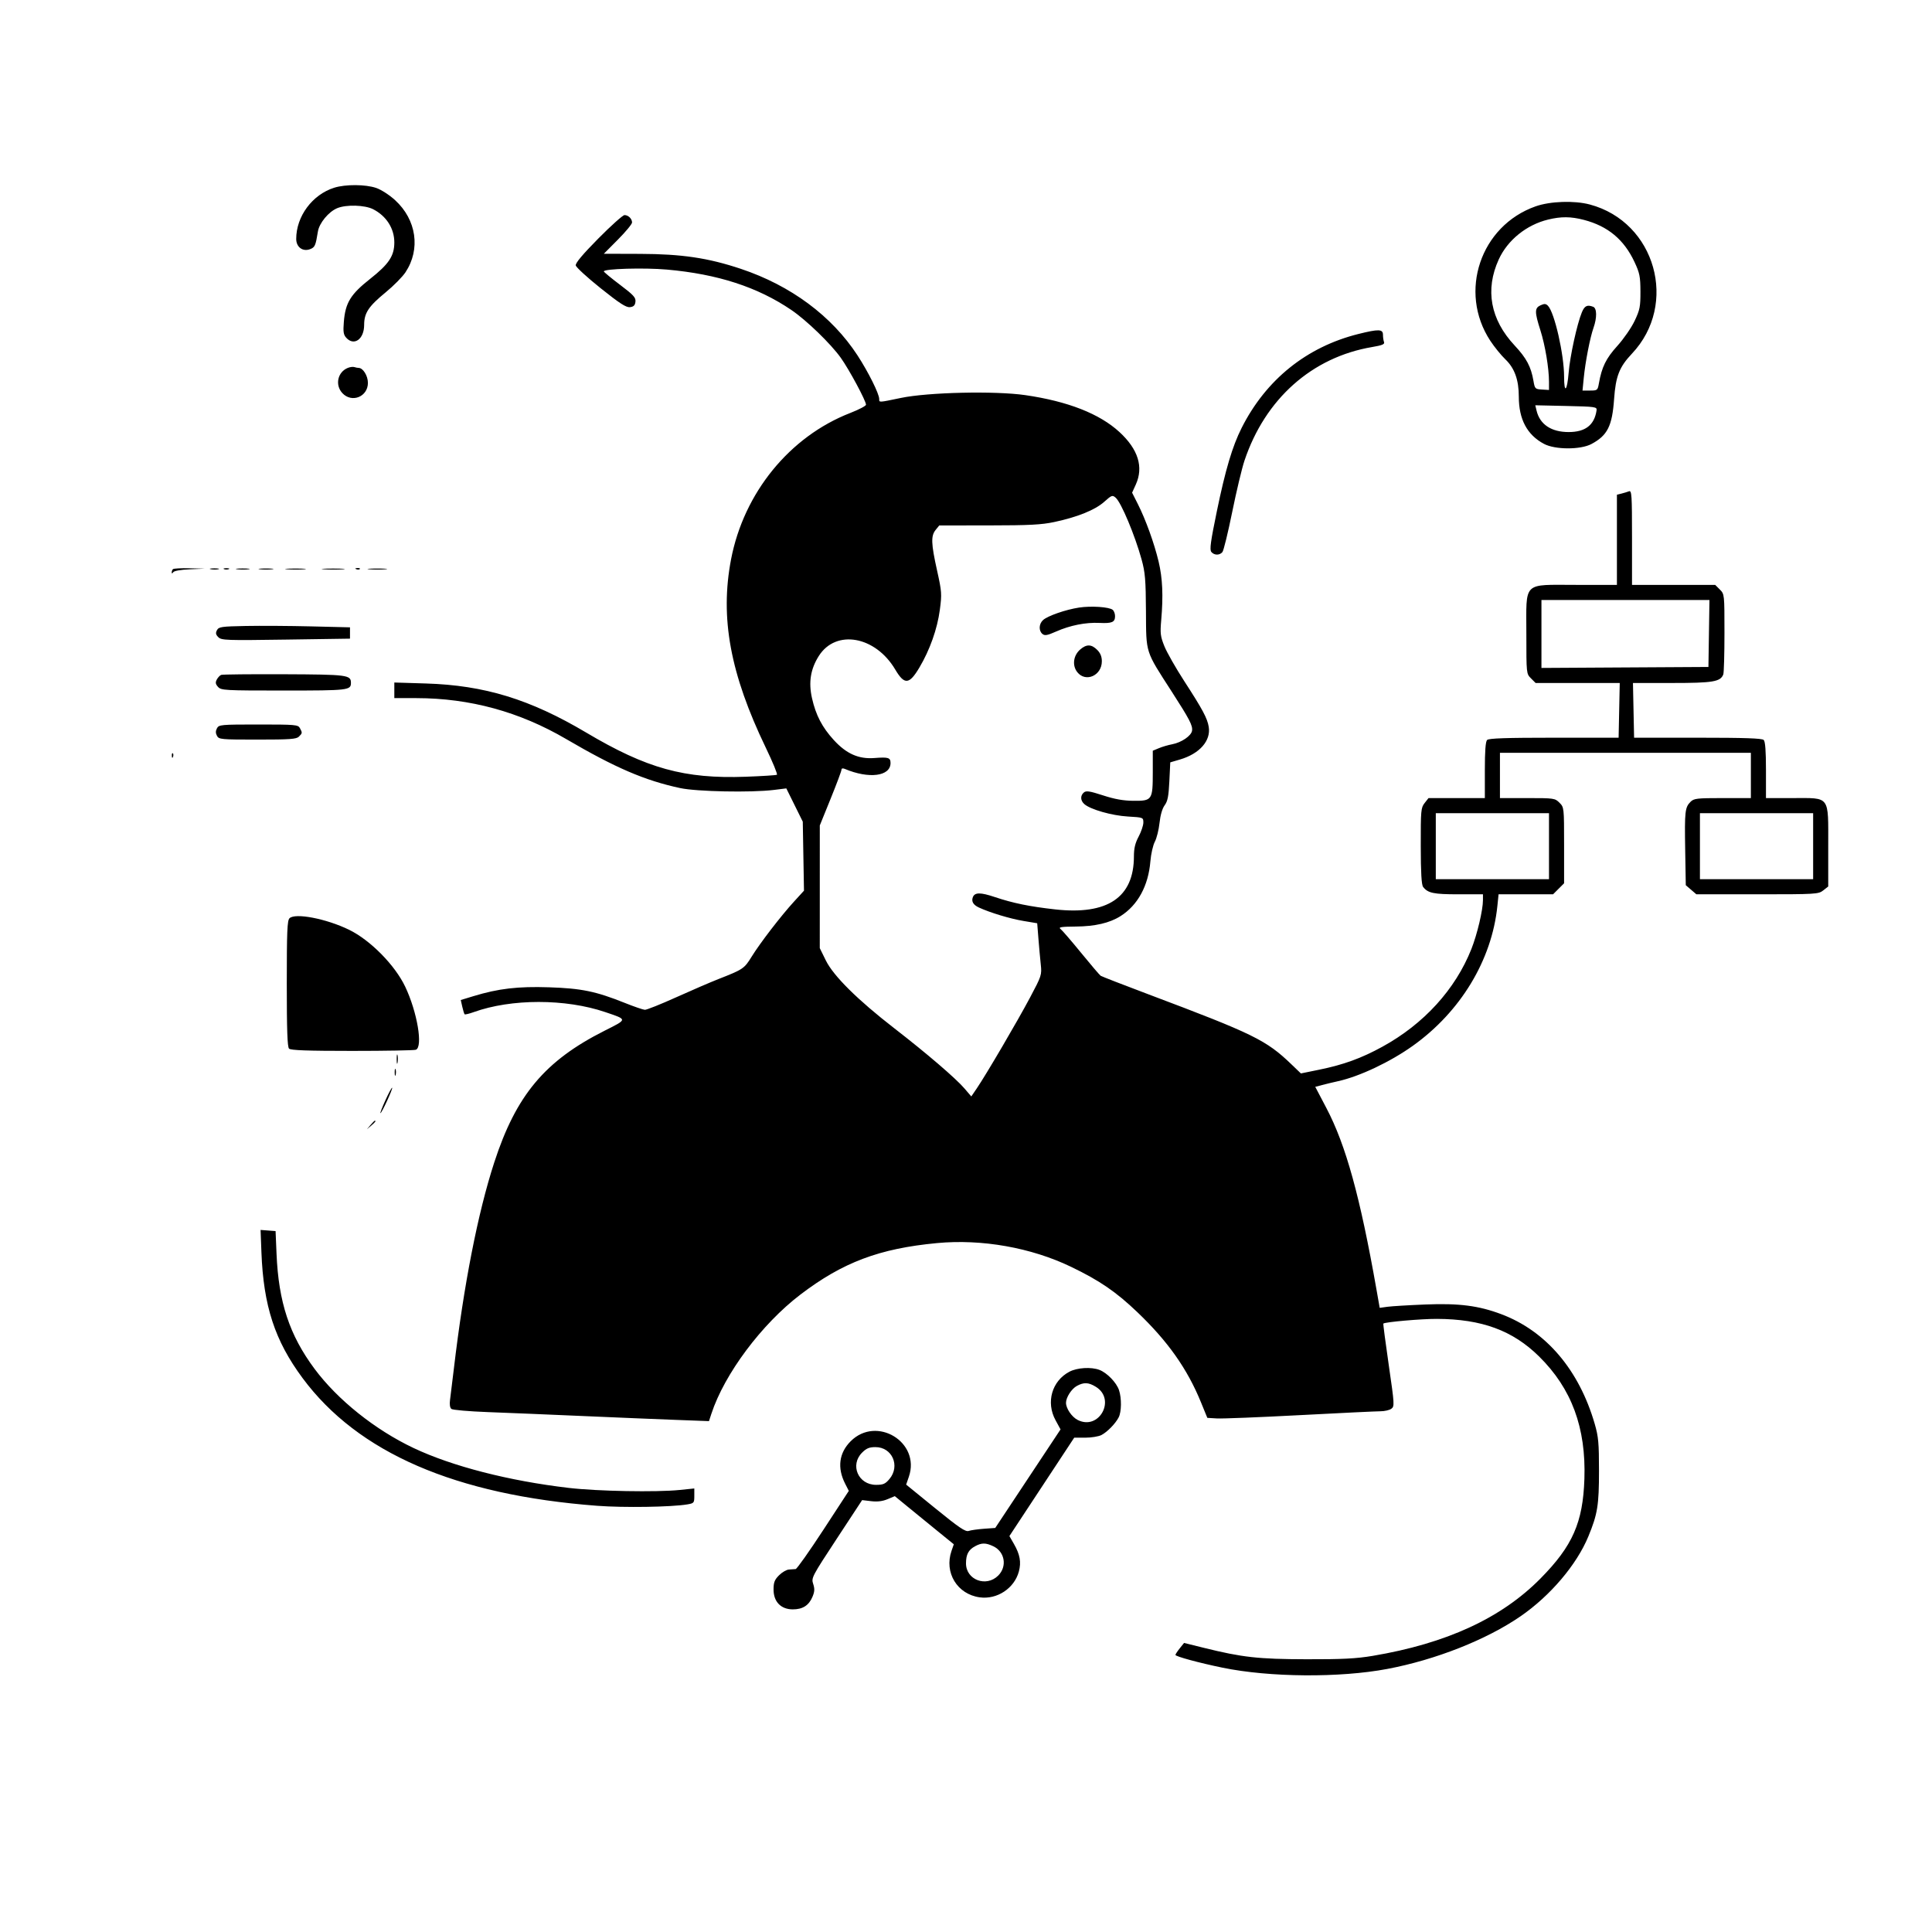 <svg xmlns="http://www.w3.org/2000/svg" width="1024" height="1024" viewBox="0 0 1024 1024" version="1.1">
	<path d="M 177.173 99.484 C 165.573 103.104, 157 114.642, 157 126.636 C 157 130.971, 160.466 133.534, 164.337 132.062 C 166.915 131.082, 167.279 130.263, 168.492 122.729 C 169.215 118.232, 174.146 112.255, 178.702 110.351 C 183.508 108.343, 193.353 108.628, 197.790 110.903 C 204.794 114.495, 209 121.093, 209 128.490 C 209 135.634, 206.129 139.956, 196.158 147.821 C 185.807 155.986, 183.051 160.494, 182.241 170.583 C 181.817 175.872, 182.047 177.394, 183.517 179.018 C 187.652 183.588, 192.998 179.774, 193.004 172.250 C 193.009 165.891, 195.301 162.420, 204.456 154.906 C 208.606 151.500, 213.310 146.738, 214.909 144.324 C 223.015 132.085, 220.768 116.472, 209.404 106.086 C 206.371 103.314, 202.038 100.519, 199.357 99.606 C 193.704 97.680, 183.141 97.622, 177.173 99.484 M 813.893 109.374 C 784.673 119.689, 772.867 154.660, 789.857 180.572 C 791.995 183.832, 795.615 188.292, 797.902 190.483 C 802.760 195.135, 805 201.369, 805 210.239 C 805 222.255, 809.405 230.510, 818.357 235.272 C 824.235 238.399, 837.713 238.432, 843.500 235.335 C 851.996 230.788, 854.489 225.838, 855.502 211.500 C 856.355 199.419, 858.280 194.512, 864.920 187.491 C 889.739 161.248, 877.458 117.663, 842.632 108.390 C 834.401 106.199, 821.653 106.635, 813.893 109.374 M 317.111 126.427 C 308.787 134.848, 304.935 139.443, 305.167 140.677 C 305.354 141.680, 311.309 147.136, 318.400 152.802 C 328.457 160.839, 331.865 163.038, 333.896 162.802 C 335.851 162.575, 336.575 161.858, 336.800 159.923 C 337.055 157.726, 335.843 156.397, 328.592 150.923 C 323.913 147.390, 320.066 144.206, 320.042 143.846 C 319.951 142.431, 341.457 141.811, 353.488 142.882 C 380.407 145.280, 401.499 152.128, 419.423 164.290 C 427.454 169.740, 440.294 182.159, 445.642 189.650 C 450.111 195.909, 459 212.449, 459 214.505 C 459 215.127, 455.240 217.098, 450.644 218.886 C 418.493 231.392, 394.220 261.212, 387.469 296.498 C 381.541 327.481, 387.018 357.146, 405.900 396.326 C 409.565 403.930, 412.211 410.369, 411.781 410.635 C 411.351 410.901, 403.912 411.375, 395.250 411.690 C 362.730 412.869, 342.859 407.367, 310.710 388.284 C 280.943 370.614, 256.789 363.216, 225.750 362.260 L 209 361.744 209 365.872 L 209 370 220.750 370.018 C 249.085 370.062, 275.347 377.241, 300.050 391.694 C 326.182 406.983, 341.704 413.660, 360.500 417.697 C 369.321 419.591, 398.115 420.163, 410.132 418.683 L 416.764 417.866 421.126 426.683 L 425.488 435.500 425.806 453.792 L 426.125 472.083 420.904 477.792 C 413.916 485.432, 402.857 499.810, 398.343 507.123 C 394.477 513.387, 393.857 513.805, 380.833 518.909 C 376.616 520.561, 366.491 524.926, 358.333 528.608 C 350.175 532.291, 342.729 535.264, 341.786 535.217 C 340.843 535.169, 336.036 533.515, 331.102 531.541 C 315.789 525.414, 308.187 523.849, 291 523.286 C 274.440 522.744, 264.126 523.956, 250.859 528.003 L 244.217 530.029 245.021 533.594 C 245.463 535.554, 246.019 537.353, 246.257 537.590 C 246.494 537.827, 248.671 537.308, 251.094 536.436 C 271.014 529.268, 299.740 529.269, 320.815 536.437 C 332.709 540.482, 332.722 540.117, 320.440 546.303 C 288.804 562.237, 273.542 580.469, 261.940 616.186 C 253.238 642.973, 245.832 680.819, 240.547 725.500 C 239.701 732.650, 238.785 740.135, 238.511 742.133 C 238.204 744.379, 238.489 746.149, 239.257 746.769 C 239.941 747.320, 248.600 748.071, 258.500 748.438 C 268.400 748.805, 290.900 749.736, 308.500 750.507 C 326.100 751.278, 348.436 752.205, 358.135 752.567 L 375.770 753.226 377.035 749.363 C 383.960 728.216, 403.699 701.790, 424.275 686.119 C 446.679 669.058, 466.099 661.741, 496.629 658.861 C 520.360 656.622, 546.459 661.234, 567.611 671.406 C 582.738 678.679, 591.452 684.634, 602.765 695.426 C 618.942 710.860, 629.278 725.487, 636.511 743.184 L 639.910 751.500 645.017 751.804 C 647.826 751.972, 667.587 751.184, 688.931 750.054 C 710.275 748.924, 729.511 748, 731.678 748 C 733.845 748, 736.434 747.403, 737.431 746.674 C 739.173 745.401, 739.119 744.480, 736.076 723.553 C 734.334 711.566, 733.041 701.649, 733.204 701.515 C 734.231 700.671, 753.276 699.006, 761.568 699.035 C 785.331 699.118, 801.782 705.170, 815.770 718.973 C 833.005 735.982, 840.673 756.715, 839.764 783.850 C 838.989 806.985, 833.522 819.387, 816.500 836.630 C 795.726 857.673, 766.635 871.082, 727.500 877.653 C 718.829 879.109, 711.419 879.487, 692.500 879.439 C 666.845 879.374, 658.489 878.445, 638.040 873.380 L 627.580 870.789 625.295 873.644 C 624.038 875.215, 623.008 876.788, 623.005 877.140 C 622.999 877.950, 635.619 881.371, 648 883.915 C 673.008 889.053, 710.038 889.333, 735.276 884.576 C 760.919 879.742, 787.895 869.081, 805.934 856.652 C 821.712 845.781, 835.679 829.329, 841.864 814.329 C 846.741 802.504, 847.500 797.811, 847.500 779.500 C 847.500 764.804, 847.193 761.441, 845.235 754.684 C 836.935 726.042, 819.416 705.466, 795.745 696.556 C 783.682 692.015, 773.302 690.687, 755.500 691.405 C 746.700 691.761, 737.648 692.306, 735.385 692.618 L 731.269 693.184 729.536 683.342 C 720.898 634.298, 713.355 606.973, 703.028 587.311 L 697.112 576.047 700.806 575.068 C 702.838 574.530, 706.625 573.620, 709.221 573.047 C 720.608 570.533, 736.850 562.846, 748.823 554.305 C 774.133 536.250, 790.694 508.881, 793.634 480.250 L 794.276 474 808.715 474 L 823.154 474 826.077 471.077 L 829 468.154 829 448.031 C 829 428, 828.989 427.898, 826.545 425.455 C 824.164 423.073, 823.655 423, 809.545 423 L 795 423 795 411 L 795 399 861.500 399 L 928 399 928 411 L 928 423 913 423 C 899.398 423, 897.816 423.184, 896.025 424.975 C 893.074 427.926, 892.842 429.997, 893.185 450.414 L 893.500 469.174 896.306 471.587 L 899.112 474 931.421 474 C 962.593 474, 963.823 473.927, 966.365 471.927 L 969 469.855 969 448.602 C 969 421.331, 970.227 423, 950.186 423 L 936 423 936 408.200 C 936 398.022, 935.625 393.025, 934.800 392.200 C 933.914 391.314, 924.767 391, 899.851 391 L 866.103 391 865.801 376.498 L 865.500 361.997 886.300 361.998 C 907.957 362, 911.888 361.341, 913.379 357.455 C 913.720 356.565, 914 346.628, 914 335.373 C 914 314.979, 913.992 314.901, 911.545 312.455 L 909.091 310 887.045 310 L 865 310 865 284.893 C 865 262.336, 864.838 259.848, 863.407 260.397 C 862.531 260.733, 860.731 261.280, 859.407 261.613 L 857 262.217 857 286.108 L 857 310 835.455 310 C 806.711 310, 809 307.750, 809 336 C 809 357.059, 809.004 357.095, 811.455 359.545 L 813.909 362 836.205 361.998 L 858.500 361.997 858.199 376.498 L 857.897 391 823.649 391 C 798.344 391, 789.087 391.313, 788.200 392.200 C 787.375 393.025, 787 398.022, 787 408.200 L 787 423 772.073 423 L 757.145 423 755.073 425.635 C 753.129 428.106, 753.002 429.523, 753.032 448.385 C 753.054 462.619, 753.420 468.964, 754.282 470.087 C 756.795 473.361, 759.843 474, 772.934 474 L 786 474 786 477.042 C 786 482.320, 782.953 495.214, 779.866 503 C 771.379 524.407, 754.663 542.749, 732.646 554.812 C 721.529 560.903, 712.126 564.320, 699.246 566.952 L 689.504 568.942 684.502 564.135 C 671.095 551.253, 664.459 548.001, 608.951 527.107 C 595.449 522.025, 583.945 517.559, 583.386 517.183 C 582.826 516.808, 578.147 511.325, 572.986 505 C 567.826 498.675, 562.908 492.975, 562.057 492.334 C 560.842 491.419, 562.556 491.152, 570.047 491.092 C 580.408 491.009, 588.099 489.225, 593.909 485.557 C 603.060 479.781, 608.670 469.478, 609.730 456.501 C 610.045 452.651, 611.104 447.989, 612.083 446.142 C 613.063 444.295, 614.183 439.803, 614.573 436.160 C 615.018 432.009, 616.032 428.523, 617.291 426.820 C 618.885 424.664, 619.399 422.037, 619.782 414.084 L 620.264 404.065 625.382 402.563 C 635.789 399.510, 641.853 392.641, 640.655 385.262 C 639.915 380.699, 637.439 376.072, 627.672 361 C 623.217 354.125, 618.492 345.831, 617.173 342.568 C 615.041 337.297, 614.852 335.738, 615.477 328.569 C 616.596 315.746, 616.177 306.427, 614.088 297.655 C 611.775 287.943, 607.262 275.444, 603.073 267.145 L 600.038 261.133 601.997 256.816 C 606.199 247.557, 603.272 238.143, 593.347 229 C 582.818 219.301, 565.937 212.683, 543.400 209.422 C 527.373 207.103, 491.955 207.903, 477.500 210.912 C 465.541 213.401, 466 213.379, 466 211.478 C 466 208.746, 460.245 197.182, 454.493 188.358 C 440.878 167.470, 419.118 151.329, 392.660 142.490 C 375.325 136.699, 361.363 134.625, 339.272 134.558 L 320.044 134.500 327.522 126.978 C 331.635 122.841, 335 118.768, 335 117.928 C 335 115.939, 333.024 114, 330.999 114 C 330.118 114, 323.869 119.592, 317.111 126.427 M 820.500 116.386 C 809.066 119.166, 799.066 127.246, 794.375 137.492 C 787.021 153.556, 789.938 169.378, 802.787 183.113 C 809.064 189.824, 811.486 194.376, 812.765 201.873 C 813.480 206.058, 813.664 206.246, 817.255 206.465 L 821 206.692 821 202.418 C 821 195.199, 818.950 182.918, 816.428 175.020 C 813.328 165.315, 813.345 163.256, 816.537 161.801 C 818.561 160.879, 819.353 160.934, 820.456 162.073 C 823.942 165.673, 829 187.905, 829 199.631 C 829 208.834, 830.607 207.458, 831.409 197.569 C 832.121 188.800, 835.889 171.594, 838.431 165.511 C 839.870 162.067, 841.258 161.394, 844.418 162.607 C 846.413 163.372, 846.492 168.353, 844.595 173.730 C 842.762 178.925, 840.266 191.742, 839.430 200.250 L 838.767 207 842.772 207 C 846.616 207, 846.804 206.849, 847.438 203.250 C 848.970 194.545, 851.224 189.955, 857.202 183.358 C 860.532 179.684, 864.661 173.713, 866.378 170.089 C 869.168 164.200, 869.496 162.544, 869.465 154.500 C 869.434 146.548, 869.066 144.722, 866.301 138.820 C 860.738 126.948, 852.188 119.847, 839.465 116.533 C 832.586 114.741, 827.429 114.701, 820.500 116.386 M 720 177.015 C 692.555 183.857, 670.976 201.219, 658.076 226.835 C 653.186 236.544, 649.508 248.919, 644.960 270.954 C 641.645 287.021, 641.055 291.361, 642.027 292.533 C 643.564 294.384, 646.405 294.421, 647.909 292.610 C 648.543 291.846, 650.878 282.283, 653.097 271.360 C 655.316 260.437, 658.231 248.218, 659.574 244.207 C 670.549 211.418, 695.370 189.330, 727.313 183.925 C 732.615 183.028, 734.002 182.447, 733.563 181.305 C 733.254 180.497, 733 178.748, 733 177.418 C 733 174.413, 730.719 174.342, 720 177.015 M 184.357 194.991 C 178.941 197.178, 177.450 204.036, 181.452 208.354 C 186.442 213.738, 195 210.310, 195 202.927 C 195 199.172, 192.412 195, 190.082 195 C 189.577 195, 188.564 194.803, 187.832 194.563 C 187.099 194.322, 185.536 194.515, 184.357 194.991 M 814.412 217.651 C 816.149 224.946, 822.206 228.996, 831.382 228.998 C 840.280 229.001, 845.043 225.313, 846.205 217.522 C 846.487 215.633, 845.768 215.528, 830.117 215.173 L 813.734 214.803 814.412 217.651 M 585.253 265.976 C 580.419 270.290, 571.168 274.037, 558.846 276.670 C 552.057 278.121, 545.586 278.459, 524.164 278.477 L 497.827 278.500 495.914 280.861 C 493.350 284.024, 493.490 288.076, 496.659 302.348 C 499.162 313.621, 499.247 314.847, 498.124 323.282 C 496.786 333.330, 492.857 344.430, 487.342 353.739 C 481.914 362.900, 479.385 363.123, 474.500 354.872 C 463.979 337.104, 443.054 333.384, 433.993 347.672 C 429.607 354.589, 428.470 361.615, 430.375 370.048 C 432.408 379.054, 435.751 385.472, 441.926 392.229 C 448.601 399.532, 455.118 402.419, 463.464 401.770 C 470.865 401.194, 472 401.548, 472 404.428 C 472 411.483, 460.538 412.948, 447.750 407.528 C 446.648 407.061, 446 407.227, 446 407.976 C 446 408.630, 443.415 415.540, 440.255 423.333 L 434.511 437.500 434.505 470.015 L 434.500 502.531 437.728 509.093 C 441.756 517.282, 454.575 529.979, 474 545.018 C 491.185 558.323, 506.593 571.538, 511.208 576.930 L 514.809 581.137 517.748 576.819 C 522.695 569.548, 539.323 541.178, 545.960 528.684 C 552.067 517.187, 552.220 516.714, 551.629 511.184 C 551.294 508.058, 550.732 501.865, 550.380 497.423 L 549.740 489.346 542.337 488.102 C 535.285 486.917, 524.616 483.690, 518.805 480.984 C 515.834 479.601, 514.766 477.772, 515.624 475.538 C 516.631 472.914, 519.646 472.895, 527.298 475.464 C 536.915 478.692, 545.778 480.506, 559.239 481.999 C 587.035 485.083, 601 475.677, 601 453.871 C 601 449.642, 601.666 446.853, 603.500 443.404 C 604.875 440.818, 606 437.476, 606 435.976 C 606 433.268, 605.947 433.248, 597.750 432.767 C 589.308 432.272, 578.002 429.052, 574.750 426.216 C 572.605 424.346, 572.495 421.664, 574.496 420.003 C 575.709 418.996, 577.627 419.293, 584.633 421.572 C 590.805 423.580, 595.400 424.400, 600.714 424.442 C 610.677 424.520, 611 424.042, 611 409.258 L 611 397.898 614.250 396.541 C 616.038 395.794, 619.198 394.865, 621.274 394.476 C 626.203 393.552, 631.419 389.991, 631.811 387.283 C 632.208 384.535, 630.486 381.226, 620.994 366.500 C 606.885 344.611, 607.519 346.590, 607.382 324 C 607.281 307.217, 606.957 303.385, 605.059 296.500 C 601.535 283.719, 594.281 266.401, 591.380 263.843 C 589.604 262.278, 589.264 262.396, 585.253 265.976 M 91.667 301.667 C 91.300 302.033, 91.007 302.821, 91.015 303.417 C 91.025 304.093, 91.318 304.048, 91.796 303.296 C 92.254 302.575, 95.760 301.954, 100.531 301.747 L 108.500 301.402 100.417 301.201 C 95.971 301.091, 92.033 301.300, 91.667 301.667 M 111.762 301.707 C 113.006 301.946, 114.806 301.937, 115.762 301.687 C 116.718 301.437, 115.700 301.241, 113.500 301.252 C 111.300 301.263, 110.518 301.468, 111.762 301.707 M 118.750 301.662 C 119.438 301.940, 120.563 301.940, 121.250 301.662 C 121.938 301.385, 121.375 301.158, 120 301.158 C 118.625 301.158, 118.063 301.385, 118.750 301.662 M 125.768 301.725 C 127.565 301.947, 130.265 301.943, 131.768 301.715 C 133.271 301.486, 131.800 301.304, 128.500 301.310 C 125.200 301.315, 123.971 301.502, 125.768 301.725 M 137.750 301.723 C 139.537 301.945, 142.463 301.945, 144.250 301.723 C 146.037 301.502, 144.575 301.320, 141 301.320 C 137.425 301.320, 135.963 301.502, 137.750 301.723 M 152.280 301.736 C 154.909 301.943, 158.959 301.940, 161.280 301.731 C 163.601 301.521, 161.450 301.352, 156.500 301.355 C 151.550 301.358, 149.651 301.530, 152.280 301.736 M 171.784 301.738 C 174.689 301.941, 179.189 301.939, 181.784 301.734 C 184.378 301.528, 182 301.363, 176.500 301.365 C 171 301.368, 168.878 301.536, 171.784 301.738 M 188.813 301.683 C 189.534 301.972, 190.397 301.936, 190.729 301.604 C 191.061 301.272, 190.471 301.036, 189.417 301.079 C 188.252 301.127, 188.015 301.364, 188.813 301.683 M 195.750 301.732 C 198.088 301.943, 201.912 301.943, 204.250 301.732 C 206.588 301.522, 204.675 301.349, 200 301.349 C 195.325 301.349, 193.412 301.522, 195.750 301.732 M 817 336.010 L 817 354.021 861.250 353.760 L 905.500 353.500 905.773 335.750 L 906.046 318 861.523 318 L 817 318 817 336.010 M 571.870 322.030 C 564.811 323.118, 555.298 326.421, 552.857 328.630 C 550.613 330.660, 550.443 334.292, 552.511 336.009 C 553.747 337.035, 555.069 336.800, 559.761 334.723 C 567.161 331.448, 575.444 329.800, 582.715 330.155 C 589.394 330.482, 591 329.786, 591 326.563 C 591 325.288, 590.438 323.783, 589.750 323.219 C 587.881 321.685, 578.257 321.045, 571.870 322.030 M 130.271 331.777 C 117.343 332.028, 115.946 332.232, 114.998 334.004 C 114.190 335.514, 114.354 336.354, 115.727 337.727 C 117.375 339.375, 119.895 339.465, 151.500 339 L 185.500 338.500 185.500 335.500 L 185.500 332.500 165 332 C 153.725 331.725, 138.097 331.624, 130.271 331.777 M 572.522 344.250 C 568.866 347.426, 568.190 352.700, 570.982 356.250 C 575.405 361.873, 584 358.077, 584 350.500 C 584 348.021, 583.240 346.149, 581.545 344.455 C 578.494 341.403, 575.867 341.344, 572.522 344.250 M 117.239 357.703 C 116.545 357.962, 115.496 359.073, 114.909 360.170 C 114.076 361.726, 114.223 362.589, 115.575 364.083 C 117.218 365.899, 119.059 366, 150.455 366 C 184.717 366, 186 365.853, 186 361.922 C 186 357.738, 184.201 357.506, 150.596 357.365 C 132.943 357.291, 117.932 357.443, 117.239 357.703 M 115 386 C 114.240 387.421, 114.240 388.579, 115 390 C 116.017 391.900, 117.094 392, 136.464 392 C 153.670 392, 157.103 391.754, 158.429 390.429 C 160.288 388.569, 160.304 388.436, 158.965 385.934 C 157.992 384.116, 156.669 384, 137 384 C 117.094 384, 116.018 384.098, 115 386 M 91.079 400.583 C 91.127 401.748, 91.364 401.985, 91.683 401.188 C 91.972 400.466, 91.936 399.603, 91.604 399.271 C 91.272 398.939, 91.036 399.529, 91.079 400.583 M 761 448.500 L 761 466 791 466 L 821 466 821 448.500 L 821 431 791 431 L 761 431 761 448.500 M 901 448.500 L 901 466 931 466 L 961 466 961 448.500 L 961 431 931 431 L 901 431 901 448.500 M 153.431 486.712 C 152.247 487.896, 152 493.878, 152 521.371 C 152 545.883, 152.315 554.915, 153.200 555.800 C 154.084 556.684, 162.893 557, 186.618 557 C 204.338 557, 219.548 556.727, 220.418 556.393 C 224.279 554.912, 221.162 536.437, 214.786 523 C 209.345 511.535, 196.280 498.284, 185 492.787 C 172.931 486.907, 156.414 483.728, 153.431 486.712 M 210.252 561.500 C 210.263 563.700, 210.468 564.482, 210.707 563.238 C 210.946 561.994, 210.937 560.194, 210.687 559.238 C 210.437 558.282, 210.241 559.300, 210.252 561.500 M 209.195 568.500 C 209.215 570.150, 209.439 570.704, 209.693 569.731 C 209.947 568.758, 209.930 567.408, 209.656 566.731 C 209.382 566.054, 209.175 566.850, 209.195 568.500 M 204.315 583.068 C 202.580 586.881, 201.373 590, 201.633 590 C 202.306 590, 208.313 576.980, 207.852 576.519 C 207.642 576.309, 206.051 579.256, 204.315 583.068 M 196.405 596.250 L 194.500 598.500 196.750 596.595 C 198.864 594.805, 199.455 594, 198.655 594 C 198.465 594, 197.453 595.013, 196.405 596.250 M 138.558 663.695 C 139.641 692.166, 145.653 710.555, 160.368 730.411 C 189.697 769.987, 241.380 792.392, 316.500 798.097 C 330.614 799.168, 355.802 798.784, 364.250 797.367 C 367.837 796.766, 368 796.568, 368 792.827 L 368 788.917 360.250 789.708 C 347.819 790.978, 316.681 790.403, 301.478 788.622 C 269.765 784.907, 239.715 777.184, 219.188 767.473 C 198.803 757.830, 178.935 741.945, 166.731 725.533 C 153.404 707.611, 147.646 690.184, 146.566 664.500 L 146.061 652.500 142.085 652.195 L 138.109 651.890 138.558 663.695 M 566.804 727.041 C 557.520 731.944, 554.282 743.235, 559.441 752.714 L 562.109 757.616 544.804 783.730 L 527.500 809.844 521.500 810.277 C 518.200 810.514, 514.562 811.032, 513.417 811.427 C 511.733 812.008, 508.355 809.722, 495.805 799.510 L 480.278 786.873 481.716 782.697 C 488.020 764.401, 464.634 750.131, 450.882 763.882 C 444.685 770.080, 443.656 777.980, 447.951 786.404 L 449.885 790.197 436.401 810.848 C 428.985 822.207, 422.374 831.561, 421.709 831.635 C 421.044 831.709, 419.453 831.821, 418.173 831.885 C 416.893 831.948, 414.531 833.315, 412.923 834.923 C 410.530 837.316, 410 838.690, 410 842.500 C 410 848.970, 413.916 853, 420.201 853 C 425.466 853, 428.723 850.908, 430.655 846.284 C 431.777 843.597, 431.856 842.094, 431.009 839.529 C 429.951 836.320, 430.297 835.656, 443.432 815.658 L 456.944 795.088 461.737 795.655 C 465.008 796.043, 467.760 795.709, 470.399 794.607 L 474.267 792.990 481.287 798.745 C 485.149 801.910, 492.185 807.650, 496.923 811.500 L 505.539 818.500 504.326 822 C 500.345 833.487, 507.332 844.987, 519.290 846.626 C 528.481 847.886, 537.617 841.849, 540.019 832.929 C 541.347 827.999, 540.614 823.909, 537.404 818.325 L 535.004 814.150 552.179 788.075 L 569.355 762 575.227 762 C 578.457 762, 582.314 761.365, 583.800 760.589 C 586.897 758.971, 591.221 754.540, 592.914 751.247 C 594.440 748.281, 594.535 741.150, 593.105 736.819 C 591.777 732.795, 586.733 727.587, 582.685 726.061 C 578.322 724.416, 570.907 724.874, 566.804 727.041 M 570.763 734.565 C 567.949 736.092, 565 740.665, 565 743.500 C 565 746.492, 568.024 750.961, 571.138 752.572 C 582.509 758.452, 591.713 741.673, 580.775 735.004 C 576.911 732.648, 574.491 732.542, 570.763 734.565 M 456.923 769.923 C 450.340 776.506, 454.895 787, 464.334 787 C 468.118 787, 469.228 786.517, 471.411 783.923 C 477.254 776.979, 472.884 767, 464 767 C 460.742 767, 459.216 767.631, 456.923 769.923 M 516.775 819.559 C 513.299 821.445, 512 823.912, 512 828.630 C 512 837.371, 522.731 841.422, 529.077 835.077 C 533.915 830.239, 532.604 822.464, 526.460 819.548 C 522.450 817.645, 520.297 817.647, 516.775 819.559" stroke="none" fill="black" fill-rule="evenodd"/>
</svg>